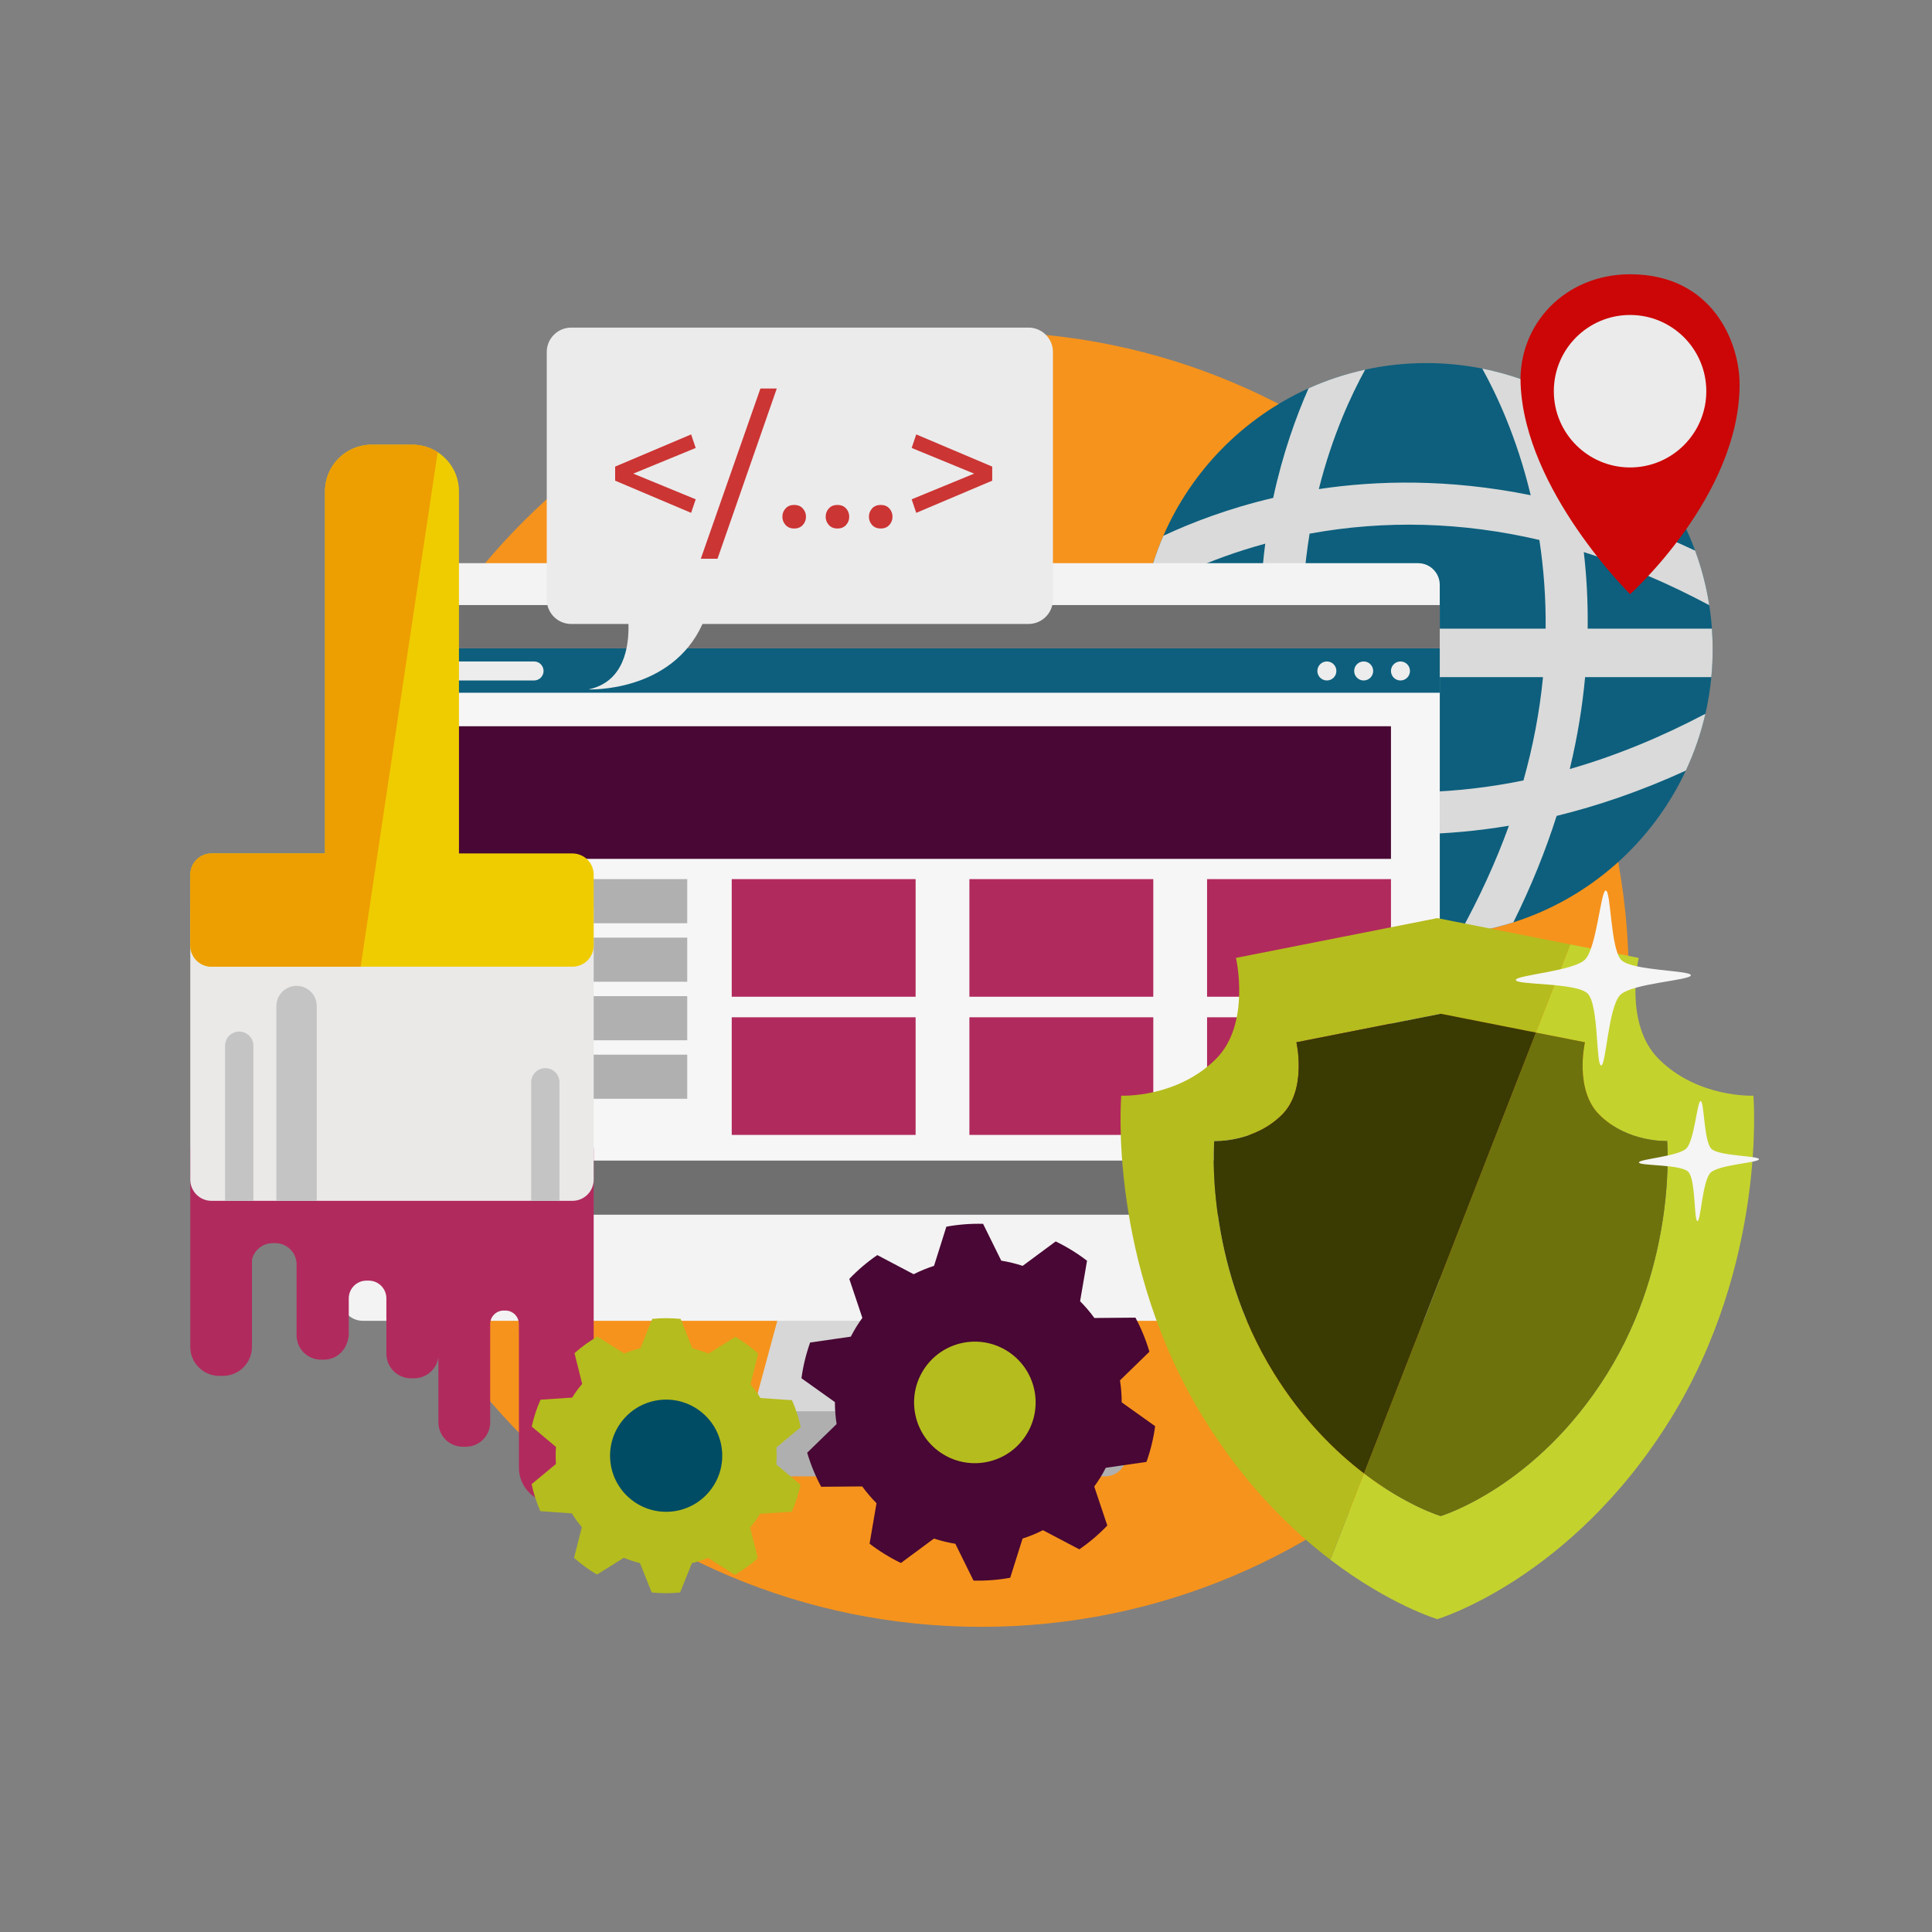 <?xml version="1.0" encoding="UTF-8" standalone="no"?>
<!-- Created with Inkscape (http://www.inkscape.org/) -->

<svg
   width="350mm"
   height="350mm"
   viewBox="0 0 350 350"
   version="1.1"
   id="svg1"
   inkscape:version="1.3.2 (091e20e, 2023-11-25, custom)"
   sodipodi:docname="Web Geliştirme.svg"
   xmlns:inkscape="http://www.inkscape.org/namespaces/inkscape"
   xmlns:sodipodi="http://sodipodi.sourceforge.net/DTD/sodipodi-0.dtd"
   xmlns="http://www.w3.org/2000/svg"
   xmlns:svg="http://www.w3.org/2000/svg">
  <rect x="0" y="0" width="350" height="350" fill="#808080" stroke="none"/>
  <sodipodi:namedview
     id="namedview1"
     pagecolor="#ffffff"
     bordercolor="#000000"
     borderopacity="0.25"
     inkscape:showpageshadow="2"
     inkscape:pageopacity="0.0"
     inkscape:pagecheckerboard="0"
     inkscape:deskcolor="#d1d1d1"
     inkscape:document-units="mm"
     inkscape:zoom="0.25858552"
     inkscape:cx="493.06706"
     inkscape:cy="1283.9079"
     inkscape:window-width="958"
     inkscape:window-height="1008"
     inkscape:window-x="953"
     inkscape:window-y="0"
     inkscape:window-maximized="0"
     inkscape:current-layer="svg1" />
  <defs
     id="defs1" />
  <g
     id="Web_Development_1_"
     transform="matrix(0.265,0,0,0.265,-1412.5,-1412.5)">
		<g
   id="Background_36_">
			
			<path
   id="Background_2_36_"
   style="fill:#f6931c"
   d="m 6443.665,5999.668 c 0,244.473 -198.184,442.662 -442.663,442.662 -244.479,0 -442.669,-198.189 -442.669,-442.662 0,-244.479 198.19,-442.67 442.669,-442.67 244.479,0 442.663,198.19 442.663,442.67 z" />

		</g>

		
		<g
   id="Web_Development">
			<g
   id="Location">
				<g
   id="g1566">
					<path
   style="fill:#0d5f7d"
   d="m 6500.488,5759.935 c -0.385,-5.403 -0.996,-10.749 -1.816,-16.022 -1.992,-12.877 -5.248,-25.345 -9.629,-37.271 -18.646,-50.736 -57.702,-91.615 -107.214,-112.683 -12.194,-5.195 -25.032,-9.173 -38.353,-11.81 -12.37,-2.455 -25.156,-3.75 -38.242,-3.75 -14.343,0 -28.32,1.556 -41.784,4.479 -13.47,2.93 -26.433,7.233 -38.704,12.78 -44.35,20.02 -79.89,56.094 -99.252,100.801 -5.396,12.468 -9.544,25.612 -12.259,39.271 -1.575,7.904 -2.676,15.99 -3.269,24.206 -0.338,4.707 -0.514,9.453 -0.514,14.245 0,6.38 0.313,12.682 0.911,18.906 1.106,11.602 3.229,22.903 6.276,33.828 3.997,14.322 9.576,27.975 16.543,40.768 23.294,42.773 62.063,75.886 108.795,91.83 11.94,4.075 24.401,7.018 37.253,8.724 8.503,1.126 17.181,1.726 26.003,1.726 7.656,0 15.208,-0.463 22.637,-1.315 12.701,-1.465 25.039,-4.141 36.881,-7.917 52.253,-16.653 94.975,-54.654 117.917,-103.75 5.755,-12.305 10.273,-25.299 13.379,-38.841 1.875,-8.164 3.229,-16.53 4.043,-25.052 0.599,-6.225 0.911,-12.526 0.911,-18.906 0,-4.794 -0.175,-9.54 -0.513,-14.247 z"
   id="path1565" />

					<path
   style="fill:#dadada"
   d="m 6403.307,5855.924 c 5.319,-21.992 8.652,-42.981 10.495,-62.838 h 86.289 c 0.599,-6.225 0.911,-12.526 0.911,-18.906 0,-4.792 -0.176,-9.538 -0.514,-14.245 h -84.936 c 0.248,-18.776 -0.781,-36.289 -2.649,-52.331 28.581,8.933 57.2,21.042 85.769,36.309 -1.992,-12.877 -5.248,-25.345 -9.629,-37.271 -28.132,-13.334 -55.254,-23.236 -81.107,-30.391 -6.705,-33.568 -16.725,-61.328 -26.106,-82.292 -12.194,-5.195 -25.032,-9.173 -38.353,-11.81 9.466,17.024 23.639,46.861 33.125,86.582 -56.335,-11.406 -105.586,-10.098 -144.844,-4.187 9.322,-37.083 22.578,-65.137 31.692,-81.667 -13.47,2.93 -26.433,7.233 -38.704,12.78 -8.627,19.538 -17.695,44.766 -24.174,74.896 -30.801,7.221 -56.133,17.025 -75.078,25.905 -5.396,12.468 -9.544,25.612 -12.259,39.271 14.114,-8.372 42.526,-23.189 81.907,-33.88 -2.305,17.578 -3.633,37.044 -3.353,58.086 h -81.823 c -0.338,4.707 -0.514,9.453 -0.514,14.245 0,6.38 0.313,12.682 0.911,18.906 h 83.177 c 1.992,21.504 5.736,44.342 11.85,68.34 -41.628,-10.014 -72.351,-25.15 -88.75,-34.512 3.997,14.322 9.576,27.975 16.543,40.768 20.982,9.238 48.457,18.959 81.49,25.456 7.07,21.394 16.062,43.562 27.305,66.374 11.94,4.075 24.401,7.018 37.253,8.724 -12.897,-23.366 -23.685,-46.758 -32.344,-70.144 32.793,3.646 71.543,3.822 114.824,-3.411 -8.906,24.661 -20.215,49.329 -33.841,73.965 12.701,-1.465 25.039,-4.141 36.881,-7.917 12.448,-25.084 22.155,-49.4 29.59,-72.773 27.963,-6.836 57.52,-16.861 88.327,-30.977 5.755,-12.305 10.273,-25.299 13.379,-38.841 -30.898,16.301 -61.842,28.906 -92.74,37.786 z m -31.654,7.787 c -45.195,9.283 -90.234,10.566 -134.883,3.814 -7.227,-24.856 -12.044,-49.681 -14.46,-74.439 h 162.702 c -2.284,23.489 -6.731,47.044 -13.359,70.625 z m 15.157,-103.776 h -166.296 c -0.228,-21.719 1.413,-43.372 4.941,-64.929 51.928,-9.453 104.421,-7.988 157.084,4.316 3.06,20.131 4.479,40.346 4.271,60.613 z"
   id="path1566" />

				</g>

				<g
   id="g1568">
					<path
   style="fill:#cc0606"
   d="m 6519.42,5592.903 c 0,76.315 -74.85,143.477 -74.85,143.477 0,0 -71.823,-70.808 -74.863,-143.477 -1.719,-41.106 30.436,-75.222 74.83,-75.222 56.596,0 74.883,46.863 74.883,75.222 z"
   id="path1567" />

					<path
   style="fill:#ebebeb"
   d="m 6496.653,5597.63 c 0,28.782 -23.333,52.116 -52.122,52.116 -28.783,0 -52.116,-23.334 -52.116,-52.116 0,-28.789 23.333,-52.122 52.116,-52.122 28.789,0 52.122,23.333 52.122,52.122 z"
   id="path1568" />

				</g>

			</g>

			<g
   id="Computer_14_">
				<path
   style="fill:#d7d7d7"
   d="m 5996.373,6229.297 c 0,-5.886 -6.621,-10.658 -14.798,-10.658 h -104.192 c -8.164,0 -14.792,4.772 -14.792,10.658 l -25.222,93.255 c 0,5.886 6.621,10.651 14.792,10.651 h 160.905 c 8.17,0 14.791,-4.766 14.791,-10.651 z"
   id="path1569" />

				<path
   style="fill:#f3f3f3"
   d="m 6314.434,6218.32 c 0,8.17 -6.621,14.805 -14.792,14.805 h -721.399 c -8.171,0 -14.792,-6.635 -14.792,-14.805 v -488.327 c 0,-8.171 6.621,-14.798 14.792,-14.798 h 721.399 c 8.171,0 14.792,6.627 14.792,14.798 z"
   id="path1570" />

				<rect
   x="5563.45"
   y="5743.821"
   style="fill:#706f6f"
   width="750.983"
   height="416.765"
   id="rect1570" />

				<path
   style="fill:#afafaf"
   d="m 6100.357,6324.674 c 0,8.171 -6.621,14.792 -14.798,14.792 h -304.141 c -8.177,0 -14.798,-6.621 -14.798,-14.792 v -14.896 c 0,-8.177 6.621,-14.792 14.798,-14.792 h 304.141 c 8.177,0 14.798,6.615 14.798,14.792 z"
   id="path1571" />

				<polygon
   style="fill:#f6f6f6"
   points="6314.434,5808.482 6314.434,5773.411 6304.752,5773.411 5563.45,5773.411 5563.45,6123.594 6076.92,6123.594 6151.771,6123.594 6314.434,6123.594 6314.434,5926.27 6314.434,5835.481 "
   id="polygon1571" />

				<g
   id="g1576">
					<rect
   x="5563.45"
   y="5773.411"
   style="fill:#0d5f7d"
   width="750.983"
   height="30.358"
   id="rect1571" />

					<g
   id="g1575">
						<g
   id="g1574">
							<path
   style="fill:#ededed"
   d="m 6294.075,5788.88 c 0,3.581 -2.903,6.497 -6.497,6.497 -3.588,0 -6.498,-2.916 -6.498,-6.497 0,-3.594 2.91,-6.504 6.498,-6.504 3.594,0 6.497,2.91 6.497,6.504 z"
   id="path1572" />

							<path
   style="fill:#ededed"
   d="m 6268.919,5788.88 c 0,3.581 -2.903,6.497 -6.497,6.497 -3.588,0 -6.498,-2.916 -6.498,-6.497 0,-3.594 2.91,-6.504 6.498,-6.504 3.594,0 6.497,2.91 6.497,6.504 z"
   id="path1573" />

							<path
   style="fill:#ededed"
   d="m 6243.763,5788.88 c 0,3.581 -2.903,6.497 -6.497,6.497 -3.588,0 -6.498,-2.916 -6.498,-6.497 0,-3.594 2.91,-6.504 6.498,-6.504 3.593,0 6.497,2.91 6.497,6.504 z"
   id="path1574" />

						</g>

						<path
   style="fill:#ededed"
   d="m 5701.783,5788.88 c 0,3.581 -2.91,6.497 -6.497,6.497 h -86.367 c -3.594,0 -6.504,-2.916 -6.504,-6.497 v 0 c 0,-3.594 2.91,-6.504 6.504,-6.504 h 86.367 c 3.587,0 6.497,2.91 6.497,6.504 z"
   id="path1575" />

					</g>

				</g>

				<g
   id="g1586">
					<rect
   x="5608.001"
   y="5826.666"
   style="fill:#480734"
   width="673.079"
   height="90.664"
   id="rect1576" />

					<rect
   x="6155.377"
   y="5931.172"
   style="fill:#b12a5d"
   width="125.703"
   height="80.41"
   id="rect1577" />

					<rect
   x="6155.377"
   y="6025.625"
   style="fill:#b12a5d"
   width="125.703"
   height="80.41"
   id="rect1578" />

					<rect
   x="5992.891"
   y="5931.172"
   style="fill:#b12a5d"
   width="125.709"
   height="80.41"
   id="rect1579" />

					<rect
   x="5992.891"
   y="6025.625"
   style="fill:#b12a5d"
   width="125.709"
   height="80.41"
   id="rect1580" />

					<rect
   x="5830.416"
   y="5931.172"
   style="fill:#b12a5d"
   width="125.703"
   height="80.41"
   id="rect1581" />

					<rect
   x="5830.416"
   y="6025.625"
   style="fill:#b12a5d"
   width="125.703"
   height="80.41"
   id="rect1582" />

					<rect
   x="5608.001"
   y="5931.172"
   style="fill:#b0b0b0"
   width="191.999"
   height="30.162"
   id="rect1583" />

					<rect
   x="5608.001"
   y="5971.172"
   style="fill:#b0b0b0"
   width="191.999"
   height="30.162"
   id="rect1584" />

					<rect
   x="5608.001"
   y="6011.172"
   style="fill:#b0b0b0"
   width="191.999"
   height="30.162"
   id="rect1585" />

					<rect
   x="5608.001"
   y="6051.172"
   style="fill:#b0b0b0"
   width="191.999"
   height="30.162"
   id="rect1586" />

				</g>

			</g>

			<g
   id="Shield_4_">
				<g
   id="g1589">
					<path
   style="fill:#c4d22d"
   d="m 6528.854,6079.219 c 0,0 -37.896,1.758 -64.771,-25.117 -24.05,-24.05 -13.659,-69.076 -13.659,-69.076 l -46.738,-9.231 -23.509,60.286 33.521,6.621 c 0,0 -7.447,32.26 9.792,49.492 19.258,19.265 46.406,18.002 46.406,18.002 0,0 6.946,82.076 -41.042,159.107 -48.528,77.891 -113.789,97.292 -113.789,97.292 0,0 -23.307,-6.934 -52.422,-29.141 l -23.001,58.978 c 40.618,30.957 73.132,40.632 73.132,40.632 0,0 91.08,-27.077 158.802,-135.788 66.972,-107.501 57.278,-222.057 57.278,-222.057 z"
   id="path1586" />

					<path
   style="fill:#6d720d"
   d="m 6315.064,6366.595 c 0,0 65.261,-19.401 113.789,-97.292 47.988,-77.031 41.042,-159.107 41.042,-159.107 0,0 -27.148,1.263 -46.406,-18.002 -17.239,-17.232 -9.792,-49.492 -9.792,-49.492 l -33.521,-6.621 -117.533,301.374 c 29.115,22.206 52.421,29.14 52.421,29.14 z"
   id="path1587" />

					<path
   style="fill:#b5bc1d"
   d="m 6201.282,6269.303 c -47.988,-77.031 -41.042,-159.107 -41.042,-159.107 0,0 27.155,1.263 46.413,-18.002 17.227,-17.232 9.778,-49.492 9.778,-49.492 l 98.633,-19.485 65.111,12.864 23.509,-60.286 -90.911,-17.962 -137.656,27.193 c 0,0 10.391,45.026 -13.659,69.076 -26.875,26.875 -64.772,25.117 -64.772,25.117 0,0 -9.693,114.557 57.285,222.057 27.26,43.764 58.301,74.291 85.671,95.156 l 23.001,-58.978 c -19.603,-14.948 -41.836,-36.804 -61.361,-68.151 z"
   id="path1588" />

					<path
   style="fill:#3a3a03"
   d="m 6216.432,6042.701 c 0,0 7.448,32.26 -9.778,49.492 -19.258,19.265 -46.413,18.002 -46.413,18.002 0,0 -6.946,82.076 41.042,159.107 19.524,31.348 41.758,53.203 61.36,68.151 l 117.533,-301.374 -65.111,-12.864 z"
   id="path1589" />

				</g>

				<g
   id="g1591">
					<path
   style="fill:#f5f5f5"
   d="m 6424.83,6058.555 c -3.724,0.325 -1.575,-41.406 -9.271,-49.135 -7.708,-7.728 -49.427,-5.657 -49.114,-9.342 0.279,-3.34 39.361,-5.996 47.278,-13.881 7.917,-7.891 10.781,-46.992 14.153,-47.239 3.652,-0.267 3.236,40.052 10.684,47.532 7.455,7.48 47.689,6.921 47.526,10.43 -0.163,3.51 -40.188,5.385 -48.274,13.444 -8.092,8.067 -9.681,47.898 -12.982,48.191 z"
   id="path1590" />

					<path
   style="fill:#f5f5f5"
   d="m 6490.65,6164.935 c -2.552,0.228 -1.08,-28.398 -6.367,-33.704 -5.279,-5.307 -33.899,-3.881 -33.685,-6.413 0.188,-2.285 26.999,-4.108 32.429,-9.519 5.43,-5.411 7.402,-32.239 9.713,-32.408 2.507,-0.183 2.221,27.48 7.331,32.61 5.11,5.124 32.715,4.746 32.598,7.155 -0.11,2.408 -27.565,3.691 -33.112,9.219 -5.553,5.533 -6.641,32.864 -8.907,33.06 z"
   id="path1591" />

				</g>

			</g>

			<g
   id="Brush_2_">
				<path
   style="fill:#b12a5d"
   d="m 5721.523,6101.81 h -246.745 c -8.015,0 -14.512,6.497 -14.512,14.519 v 64.908 45.756 23.945 c 0,10.95 8.88,19.83 19.837,19.83 h 2.475 c 10.957,0 19.844,-8.88 19.844,-19.83 v -59.467 c 1.406,-6.543 7.213,-11.445 14.18,-11.445 h 1.81 c 8.021,0 14.519,6.498 14.519,14.519 v 46.966 0 1.504 c 0,9.199 7.461,16.66 16.653,16.66 h 2.083 c 9.193,0 16.016,-7.266 16.895,-16.419 0.039,-0.378 0.053,-1.745 0.053,-1.745 v -23.75 c 0,-6.68 5.416,-12.103 12.096,-12.103 h 1.518 c 6.653,0 12.057,5.384 12.096,12.031 v 37.891 c 0,9.304 7.539,16.843 16.843,16.843 h 2.103 c 8.418,0 15.371,-6.172 16.628,-14.232 v 44.343 c 0,9.199 7.454,16.66 16.653,16.66 h 2.084 c 9.192,0 16.653,-7.461 16.653,-16.66 v -4.733 c 0,-0.025 -0.013,-0.059 -0.013,-0.091 v -62.37 c 0,-5.098 4.141,-9.238 9.244,-9.238 h 1.152 c 5.104,0 9.238,4.141 9.238,9.238 v 6.172 h 0.02 v 92.064 c 0,13.281 10.769,24.056 24.05,24.056 h 3.008 c 13.288,0 24.056,-10.774 24.056,-24.056 v -106.582 -55.769 -54.896 c 0,-8.022 -6.5,-14.519 -14.521,-14.519 z"
   id="path1592" />

				<g
   id="g1596">
					<path
   style="fill:#eae9e8"
   d="m 5721.523,5937.415 h -246.745 c -8.015,0 -14.512,6.497 -14.512,14.512 v 184.655 c 0,8.014 6.497,14.518 14.512,14.518 h 246.745 c 8.021,0 14.518,-6.504 14.518,-14.518 v -184.655 c 0,-8.015 -6.497,-14.512 -14.518,-14.512 z"
   id="path1593" />

					<path
   style="fill:#c4c4c4"
   d="m 5493.73,6035.391 c -5.346,0 -9.675,4.329 -9.675,9.674 V 6151.1 h 19.355 v -106.035 c 0,-5.345 -4.335,-9.674 -9.68,-9.674 z"
   id="path1594" />

					<path
   style="fill:#c4c4c4"
   d="m 5532.93,6004.141 c -7.617,0 -13.803,6.178 -13.803,13.795 V 6151.1 h 27.598 v -133.164 c 0,-7.618 -6.178,-13.795 -13.795,-13.795 z"
   id="path1595" />

					<path
   style="fill:#c4c4c4"
   d="m 5702.981,6060.384 c -5.345,0 -9.675,4.329 -9.675,9.681 v 81.035 h 19.35 v -81.035 c 0,-5.352 -4.33,-9.681 -9.675,-9.681 z"
   id="path1596" />

				</g>

				<path
   style="fill:#efcc00"
   d="m 5721.523,5913.626 h -77.578 v -247.578 c 0,-11.218 -5.808,-21.074 -14.577,-26.751 -4.98,-3.223 -10.905,-5.104 -17.278,-5.104 h -27.871 c -17.598,0 -31.862,14.265 -31.862,31.855 v 247.578 h -77.578 c -8.015,0 -14.512,6.497 -14.512,14.512 v 48.386 c 0,8.014 6.497,14.512 14.512,14.512 h 101.953 144.792 c 8.021,0 14.518,-6.498 14.518,-14.512 v -48.386 c 0,-8.015 -6.498,-14.512 -14.519,-14.512 z"
   id="path1597" />

				<path
   style="fill:#ed9e00"
   d="m 5612.09,5634.192 h -27.871 c -17.598,0 -31.862,14.265 -31.862,31.855 v 247.578 h -77.578 c -8.015,0 -14.512,6.497 -14.512,14.512 v 48.386 c 0,8.014 6.497,14.512 14.512,14.512 h 101.953 l 52.637,-351.738 c -4.981,-3.223 -10.906,-5.105 -17.279,-5.105 z"
   id="path1598" />

			</g>

			<g
   id="Chat_10_">
				<path
   style="fill:#ebebeb"
   d="M 6033.287,5554.141 H 5720.67 c -9.225,0 -16.712,7.486 -16.712,16.712 v 169.18 c 0,9.226 7.487,16.712 16.712,16.712 h 39.147 c 0.43,15.795 -3.093,39.648 -27.312,44.74 0,0 56.608,2.408 77.924,-44.74 h 222.857 c 9.226,0 16.713,-7.486 16.713,-16.712 v -169.18 c 0,-9.226 -7.486,-16.712 -16.712,-16.712 z"
   id="path1599" />

				<g
   id="g1605">
					<path
   style="fill:#cb3534"
   d="m 5763.099,5653.971 42.683,17.553 -3.125,9.258 -51.94,-21.999 v -9.616 l 51.94,-22.005 3.125,9.258 z"
   id="path1600" />

					<path
   style="fill:#cb3534"
   d="m 5820.689,5712.168 h -11.419 l 40.755,-116.387 h 11.186 z"
   id="path1601" />

					<path
   style="fill:#cb3534"
   d="m 5881.172,5683.431 c 0,2.161 -0.729,4.043 -2.168,5.651 -1.445,1.602 -3.412,2.402 -5.893,2.402 -2.486,0 -4.446,-0.801 -5.892,-2.402 -1.445,-1.608 -2.168,-3.49 -2.168,-5.651 0,-2.168 0.723,-4.05 2.168,-5.657 1.445,-1.602 3.405,-2.402 5.892,-2.402 2.48,0 4.447,0.801 5.893,2.402 1.438,1.607 2.168,3.489 2.168,5.657 z"
   id="path1602" />

					<path
   style="fill:#cb3534"
   d="m 5910.742,5683.431 c 0,2.161 -0.717,4.043 -2.162,5.651 -1.445,1.602 -3.411,2.402 -5.892,2.402 -2.487,0 -4.446,-0.801 -5.892,-2.402 -1.445,-1.608 -2.162,-3.49 -2.162,-5.651 0,-2.168 0.717,-4.05 2.162,-5.657 1.445,-1.602 3.404,-2.402 5.892,-2.402 2.48,0 4.446,0.801 5.892,2.402 1.445,1.607 2.162,3.489 2.162,5.657 z"
   id="path1603" />

					<path
   style="fill:#cb3534"
   d="m 5940.318,5683.431 c 0,2.161 -0.723,4.043 -2.161,5.651 -1.445,1.602 -3.411,2.402 -5.892,2.402 -2.487,0 -4.453,-0.801 -5.893,-2.402 -1.445,-1.608 -2.168,-3.49 -2.168,-5.651 0,-2.168 0.723,-4.05 2.168,-5.657 1.439,-1.602 3.405,-2.402 5.893,-2.402 2.48,0 4.446,0.801 5.892,2.402 1.439,1.607 2.161,3.489 2.161,5.657 z"
   id="path1604" />

					<path
   style="fill:#cb3534"
   d="m 5953.424,5636.419 3.125,-9.258 51.94,22.005 v 9.616 l -51.94,21.999 -3.125,-9.258 42.683,-17.553 z"
   id="path1605" />

				</g>

			</g>

			<g
   id="Gear_26_">
				<g
   id="g1607">
					<path
   style="fill:#480734"
   d="m 5946.074,6398.678 c -3.744,-1.803 -7.436,-3.821 -11.049,-6.048 -3.626,-2.227 -7.083,-4.616 -10.377,-7.148 l 4.739,-27.669 c -3.574,-3.594 -6.836,-7.429 -9.766,-11.472 l -28.066,0.234 c -3.991,-7.435 -7.188,-15.234 -9.563,-23.281 l 20.117,-19.583 c -0.762,-4.961 -1.166,-9.987 -1.172,-15.026 l -22.858,-16.289 c 1.113,-8.235 3.079,-16.419 5.931,-24.434 l 27.813,-4.017 c 1.146,-2.221 2.351,-4.428 3.679,-6.576 1.328,-2.161 2.754,-4.225 4.212,-6.243 l -8.926,-26.647 c 5.866,-6.152 12.292,-11.588 19.147,-16.289 l 24.831,13.08 c 4.505,-2.266 9.173,-4.174 13.945,-5.723 l 8.438,-26.784 c 8.248,-1.497 16.66,-2.155 25.091,-1.94 l 12.422,25.17 c 4.929,0.794 9.817,1.979 14.636,3.555 l 22.578,-16.693 c 3.75,1.811 7.435,3.828 11.055,6.055 3.619,2.227 7.076,4.616 10.377,7.148 l -4.746,27.67 c 3.574,3.594 6.843,7.422 9.766,11.465 l 28.073,-0.241 c 3.991,7.448 7.188,15.247 9.551,23.294 l -20.11,19.584 c 0.762,4.961 1.165,9.98 1.165,15.025 l 22.864,16.289 c -1.106,8.236 -3.079,16.42 -5.931,24.428 l -27.806,4.023 c -1.146,2.22 -2.357,4.42 -3.686,6.575 -1.328,2.161 -2.747,4.219 -4.212,6.243 l 8.933,26.647 c -5.873,6.146 -12.299,11.589 -19.147,16.289 l -24.837,-13.079 c -4.506,2.271 -9.167,4.173 -13.945,5.716 l -8.438,26.777 c -8.242,1.511 -16.66,2.168 -25.098,1.953 l -12.422,-25.169 c -4.922,-0.795 -9.812,-1.986 -14.636,-3.555 z"
   id="path1606" />

					<path
   style="fill:#b5bc1d"
   d="m 5972.676,6322.864 c 18.756,13.223 44.674,8.737 57.903,-10.013 13.216,-18.757 8.737,-44.675 -10.02,-57.897 -18.75,-13.223 -44.675,-8.737 -57.897,10.013 -13.223,18.757 -8.736,44.675 10.014,57.897 z"
   id="path1607" />

				</g>

				<g
   id="Gear_27_">
					<path
   style="fill:#b5bc1d"
   d="m 5738.301,6406.588 c -2.768,-1.614 -5.482,-3.392 -8.132,-5.313 -2.644,-1.939 -5.156,-3.984 -7.539,-6.126 l 5.319,-20.97 c -2.533,-2.982 -4.812,-6.12 -6.816,-9.408 l -21.576,-1.517 c -2.617,-5.944 -4.603,-12.136 -5.938,-18.464 l 16.641,-13.834 c -0.286,-3.861 -0.299,-7.741 0.01,-11.608 l -16.582,-13.899 c 1.354,-6.264 3.359,-12.436 6.035,-18.418 l 21.614,-1.406 c 1.01,-1.635 2.07,-3.256 3.223,-4.831 1.153,-1.575 2.37,-3.073 3.62,-4.538 l -5.247,-21.016 c 4.869,-4.375 10.137,-8.157 15.689,-11.36 l 18.288,11.556 c 3.601,-1.471 7.298,-2.649 11.055,-3.548 l 8.105,-20.078 c 6.433,-0.651 12.93,-0.651 19.401,0.026 l 8.021,20.091 c 3.737,0.911 7.422,2.122 11.028,3.62 l 18.354,-11.459 c 2.773,1.608 5.481,3.386 8.131,5.313 2.644,1.928 5.156,3.972 7.539,6.12 l -5.318,20.97 c 2.532,2.982 4.811,6.12 6.81,9.401 l 21.582,1.517 c 2.617,5.951 4.597,12.143 5.938,18.464 l -16.641,13.841 c 0.293,3.854 0.3,7.734 -0.01,11.615 l 16.576,13.893 c -1.348,6.264 -3.354,12.436 -6.022,18.412 l -21.621,1.412 c -1.009,1.635 -2.07,3.249 -3.223,4.824 -1.152,1.582 -2.37,3.086 -3.613,4.545 l 5.254,21.016 c -4.883,4.368 -10.149,8.164 -15.703,11.36 l -18.288,-11.556 c -3.6,1.471 -7.298,2.649 -11.061,3.555 l -8.1,20.064 c -6.432,0.658 -12.93,0.651 -19.4,-0.025 l -8.021,-20.085 c -3.736,-0.905 -7.422,-2.116 -11.028,-3.62 z"
   id="path1608" />

					<path
   style="fill:#004c64"
   d="m 5762.981,6356.309 c 17.109,12.493 41.101,8.743 53.581,-8.366 12.486,-17.109 8.736,-41.101 -8.373,-53.581 -17.109,-12.486 -41.094,-8.736 -53.58,8.366 -12.487,17.102 -8.737,41.1 8.372,53.581 z"
   id="path1609" />

				</g>

			</g>

		</g>

	</g>
</svg>
